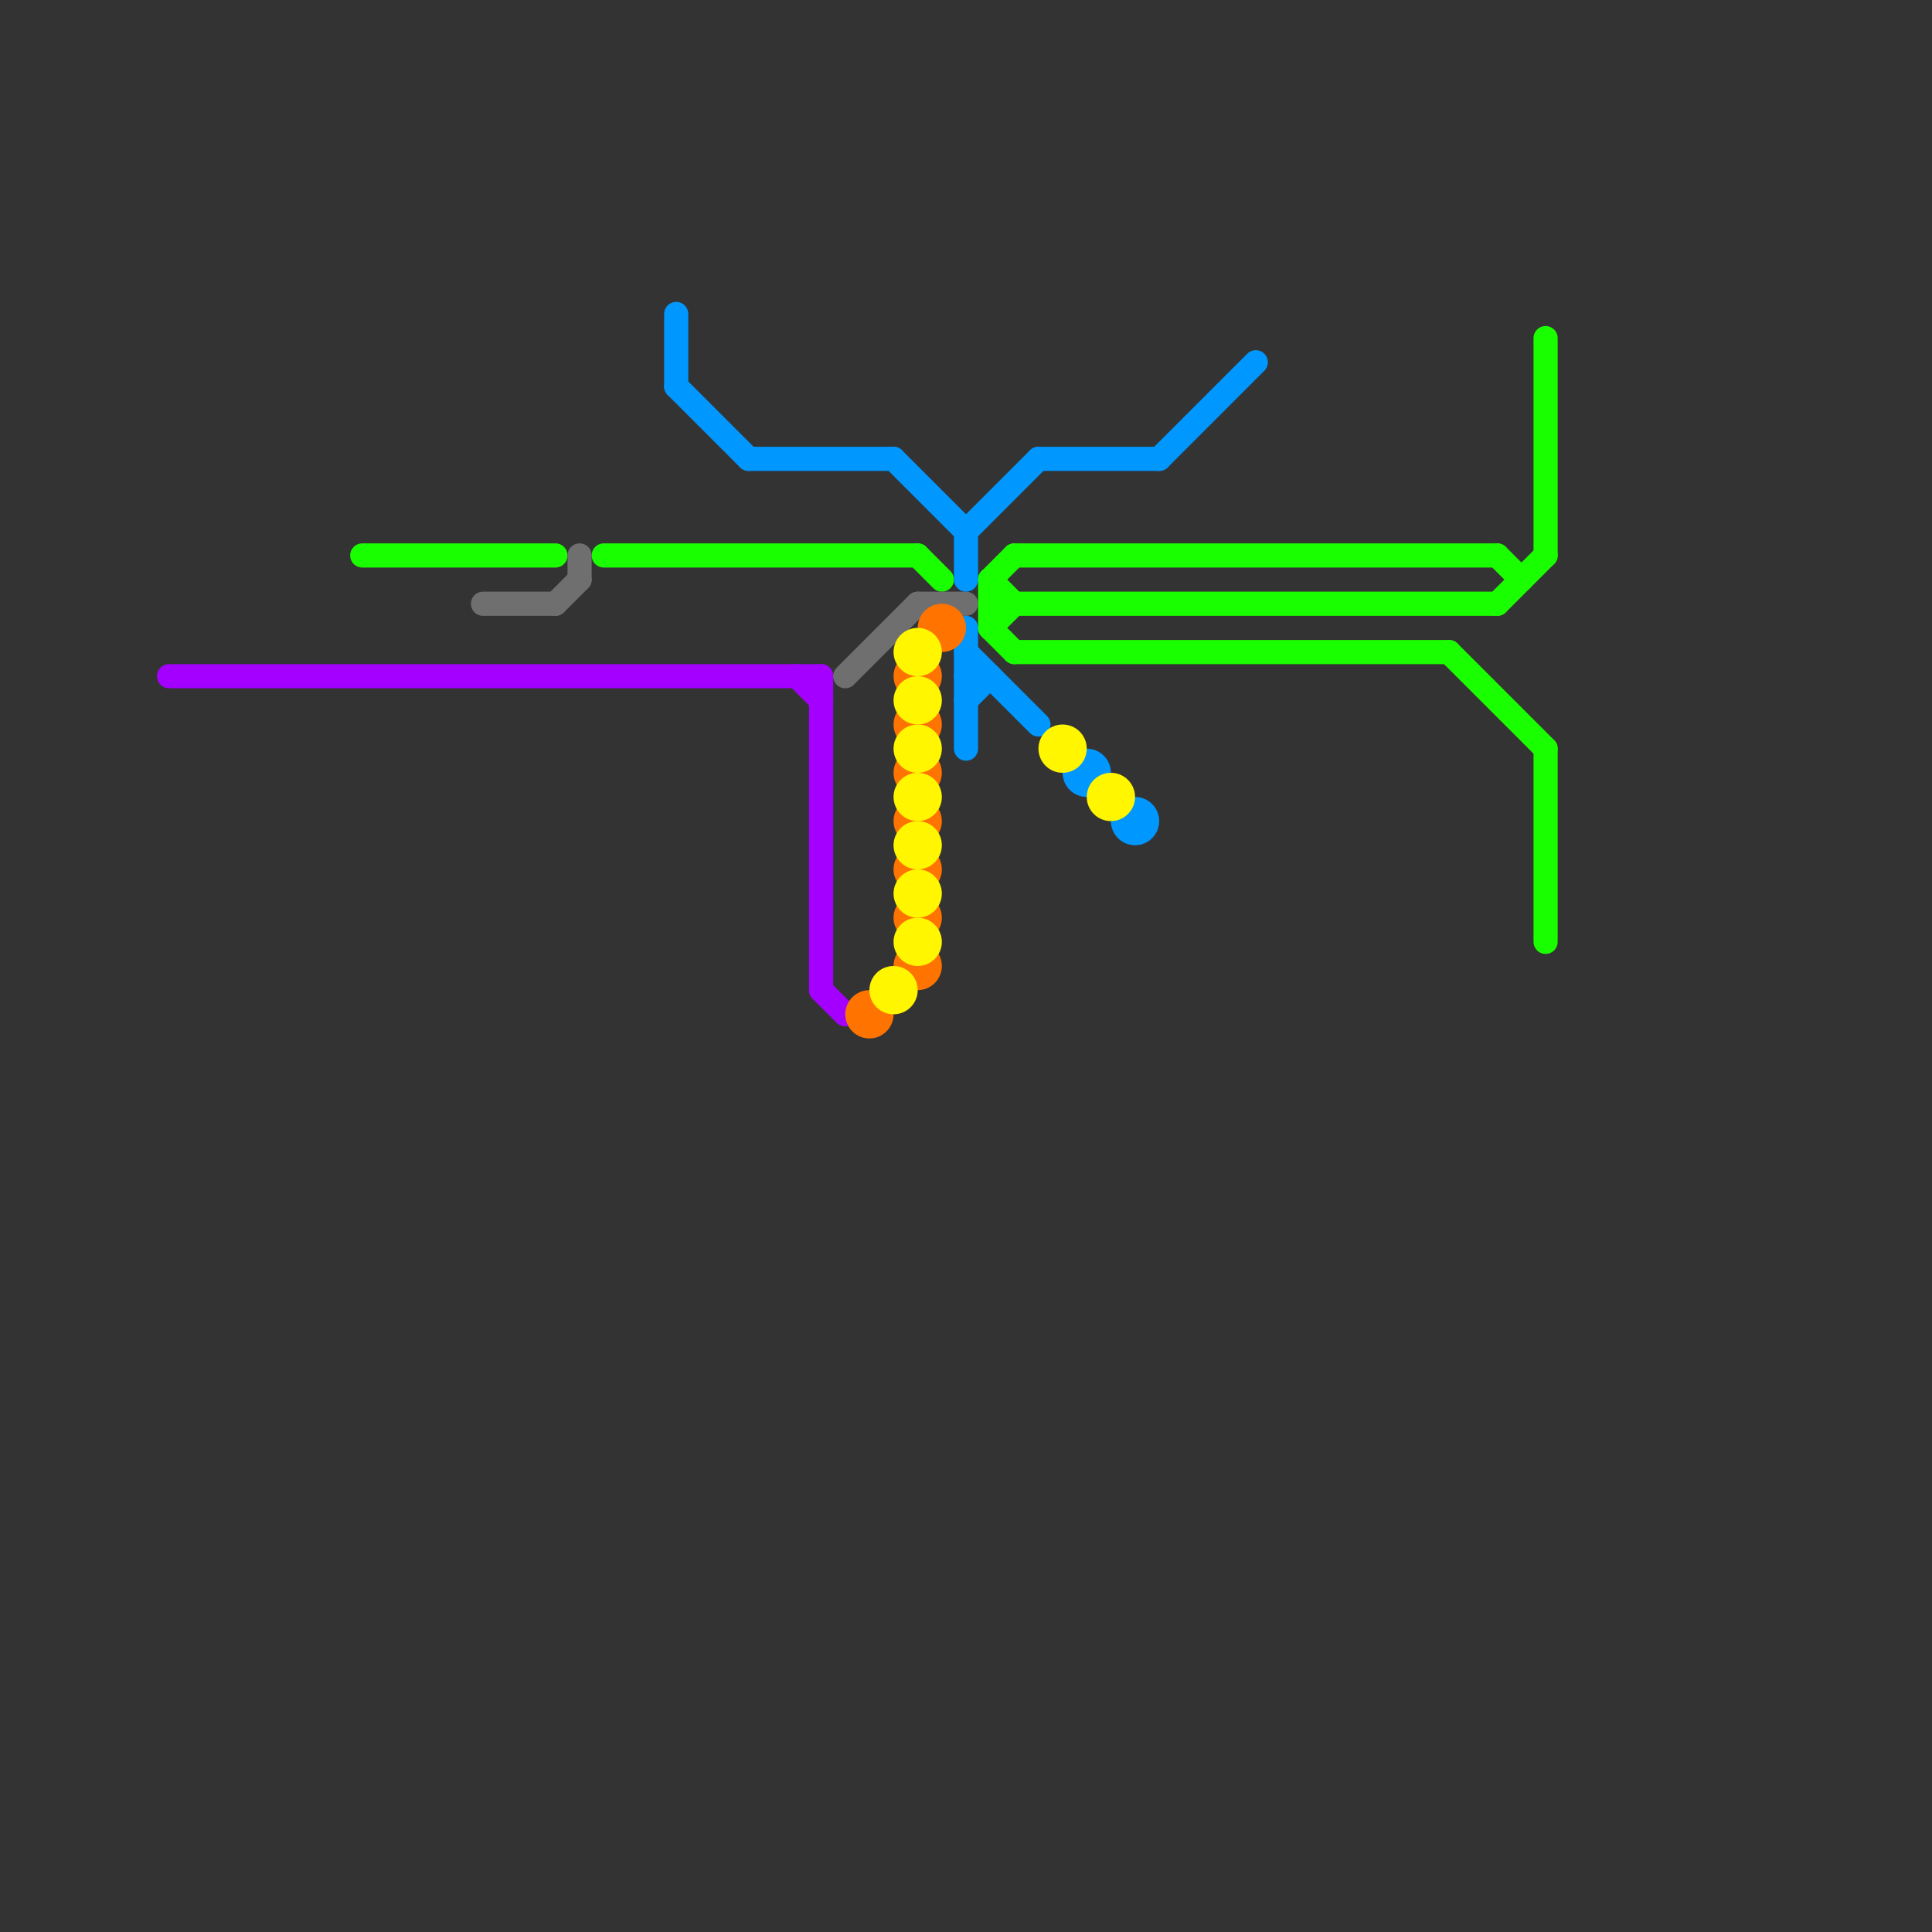 
<svg version="1.1" xmlns="http://www.w3.org/2000/svg" viewBox="0 0 80 80">
<rect x="0" y="0" width="80" height="80" fill="#333333" stroke="none"/>
<style>text { font: 1px Helvetica; font-weight: 600; white-space: pre; dominant-baseline: central; } line { stroke-width: 1; fill: none; stroke-linecap: round; stroke-linejoin: round; } .c0 { stroke: #a400ff } .c1 { stroke: #1aff00 } .c2 { stroke: #6f6f6f } .c3 { stroke: #0097ff } .c4 { stroke: #ff7300 } .c5 { stroke: #fff600 }</style><defs><g id="wm-xf"><circle r="1.2" fill="#000"/><circle r="0.9" fill="#fff"/><circle r="0.6" fill="#000"/><circle r="0.3" fill="#fff"/></g><g id="wm"><circle r="0.6" fill="#000"/><circle r="0.3" fill="#fff"/></g></defs><line class="c0" x1="7" y1="28" x2="34" y2="28"/><line class="c0" x1="33" y1="28" x2="34" y2="29"/><line class="c0" x1="34" y1="41" x2="35" y2="42"/><line class="c0" x1="34" y1="28" x2="34" y2="41"/><line class="c1" x1="15" y1="23" x2="23" y2="23"/><line class="c1" x1="41" y1="24" x2="42" y2="23"/><line class="c1" x1="62" y1="25" x2="64" y2="23"/><line class="c1" x1="38" y1="23" x2="39" y2="24"/><line class="c1" x1="25" y1="23" x2="38" y2="23"/><line class="c1" x1="41" y1="24" x2="41" y2="26"/><line class="c1" x1="41" y1="26" x2="42" y2="25"/><line class="c1" x1="41" y1="24" x2="42" y2="25"/><line class="c1" x1="41" y1="26" x2="42" y2="27"/><line class="c1" x1="42" y1="27" x2="60" y2="27"/><line class="c1" x1="42" y1="23" x2="62" y2="23"/><line class="c1" x1="60" y1="27" x2="64" y2="31"/><line class="c1" x1="64" y1="14" x2="64" y2="23"/><line class="c1" x1="62" y1="23" x2="63" y2="24"/><line class="c1" x1="64" y1="31" x2="64" y2="39"/><line class="c1" x1="41" y1="25" x2="62" y2="25"/><line class="c2" x1="20" y1="25" x2="23" y2="25"/><line class="c2" x1="38" y1="25" x2="40" y2="25"/><line class="c2" x1="24" y1="23" x2="24" y2="24"/><line class="c2" x1="23" y1="25" x2="24" y2="24"/><line class="c2" x1="35" y1="28" x2="38" y2="25"/><line class="c3" x1="28" y1="16" x2="31" y2="19"/><line class="c3" x1="40" y1="27" x2="43" y2="30"/><line class="c3" x1="40" y1="28" x2="41" y2="28"/><line class="c3" x1="40" y1="29" x2="41" y2="28"/><line class="c3" x1="37" y1="19" x2="40" y2="22"/><line class="c3" x1="40" y1="26" x2="40" y2="31"/><line class="c3" x1="40" y1="22" x2="40" y2="24"/><line class="c3" x1="43" y1="19" x2="48" y2="19"/><line class="c3" x1="48" y1="19" x2="52" y2="15"/><line class="c3" x1="28" y1="13" x2="28" y2="16"/><line class="c3" x1="40" y1="22" x2="43" y2="19"/><line class="c3" x1="31" y1="19" x2="37" y2="19"/><circle cx="47" cy="34" r="1" fill="#0097ff" /><circle cx="45" cy="32" r="1" fill="#0097ff" /><circle cx="38" cy="36" r="1" fill="#ff7300" /><circle cx="38" cy="32" r="1" fill="#ff7300" /><circle cx="36" cy="42" r="1" fill="#ff7300" /><circle cx="38" cy="38" r="1" fill="#ff7300" /><circle cx="38" cy="28" r="1" fill="#ff7300" /><circle cx="39" cy="26" r="1" fill="#ff7300" /><circle cx="38" cy="34" r="1" fill="#ff7300" /><circle cx="38" cy="40" r="1" fill="#ff7300" /><circle cx="38" cy="30" r="1" fill="#ff7300" /><circle cx="46" cy="33" r="1" fill="#fff600" /><circle cx="38" cy="39" r="1" fill="#fff600" /><circle cx="38" cy="29" r="1" fill="#fff600" /><circle cx="38" cy="35" r="1" fill="#fff600" /><circle cx="37" cy="41" r="1" fill="#fff600" /><circle cx="38" cy="31" r="1" fill="#fff600" /><circle cx="38" cy="37" r="1" fill="#fff600" /><circle cx="44" cy="31" r="1" fill="#fff600" /><circle cx="38" cy="27" r="1" fill="#fff600" /><circle cx="38" cy="33" r="1" fill="#fff600" />
</svg>
